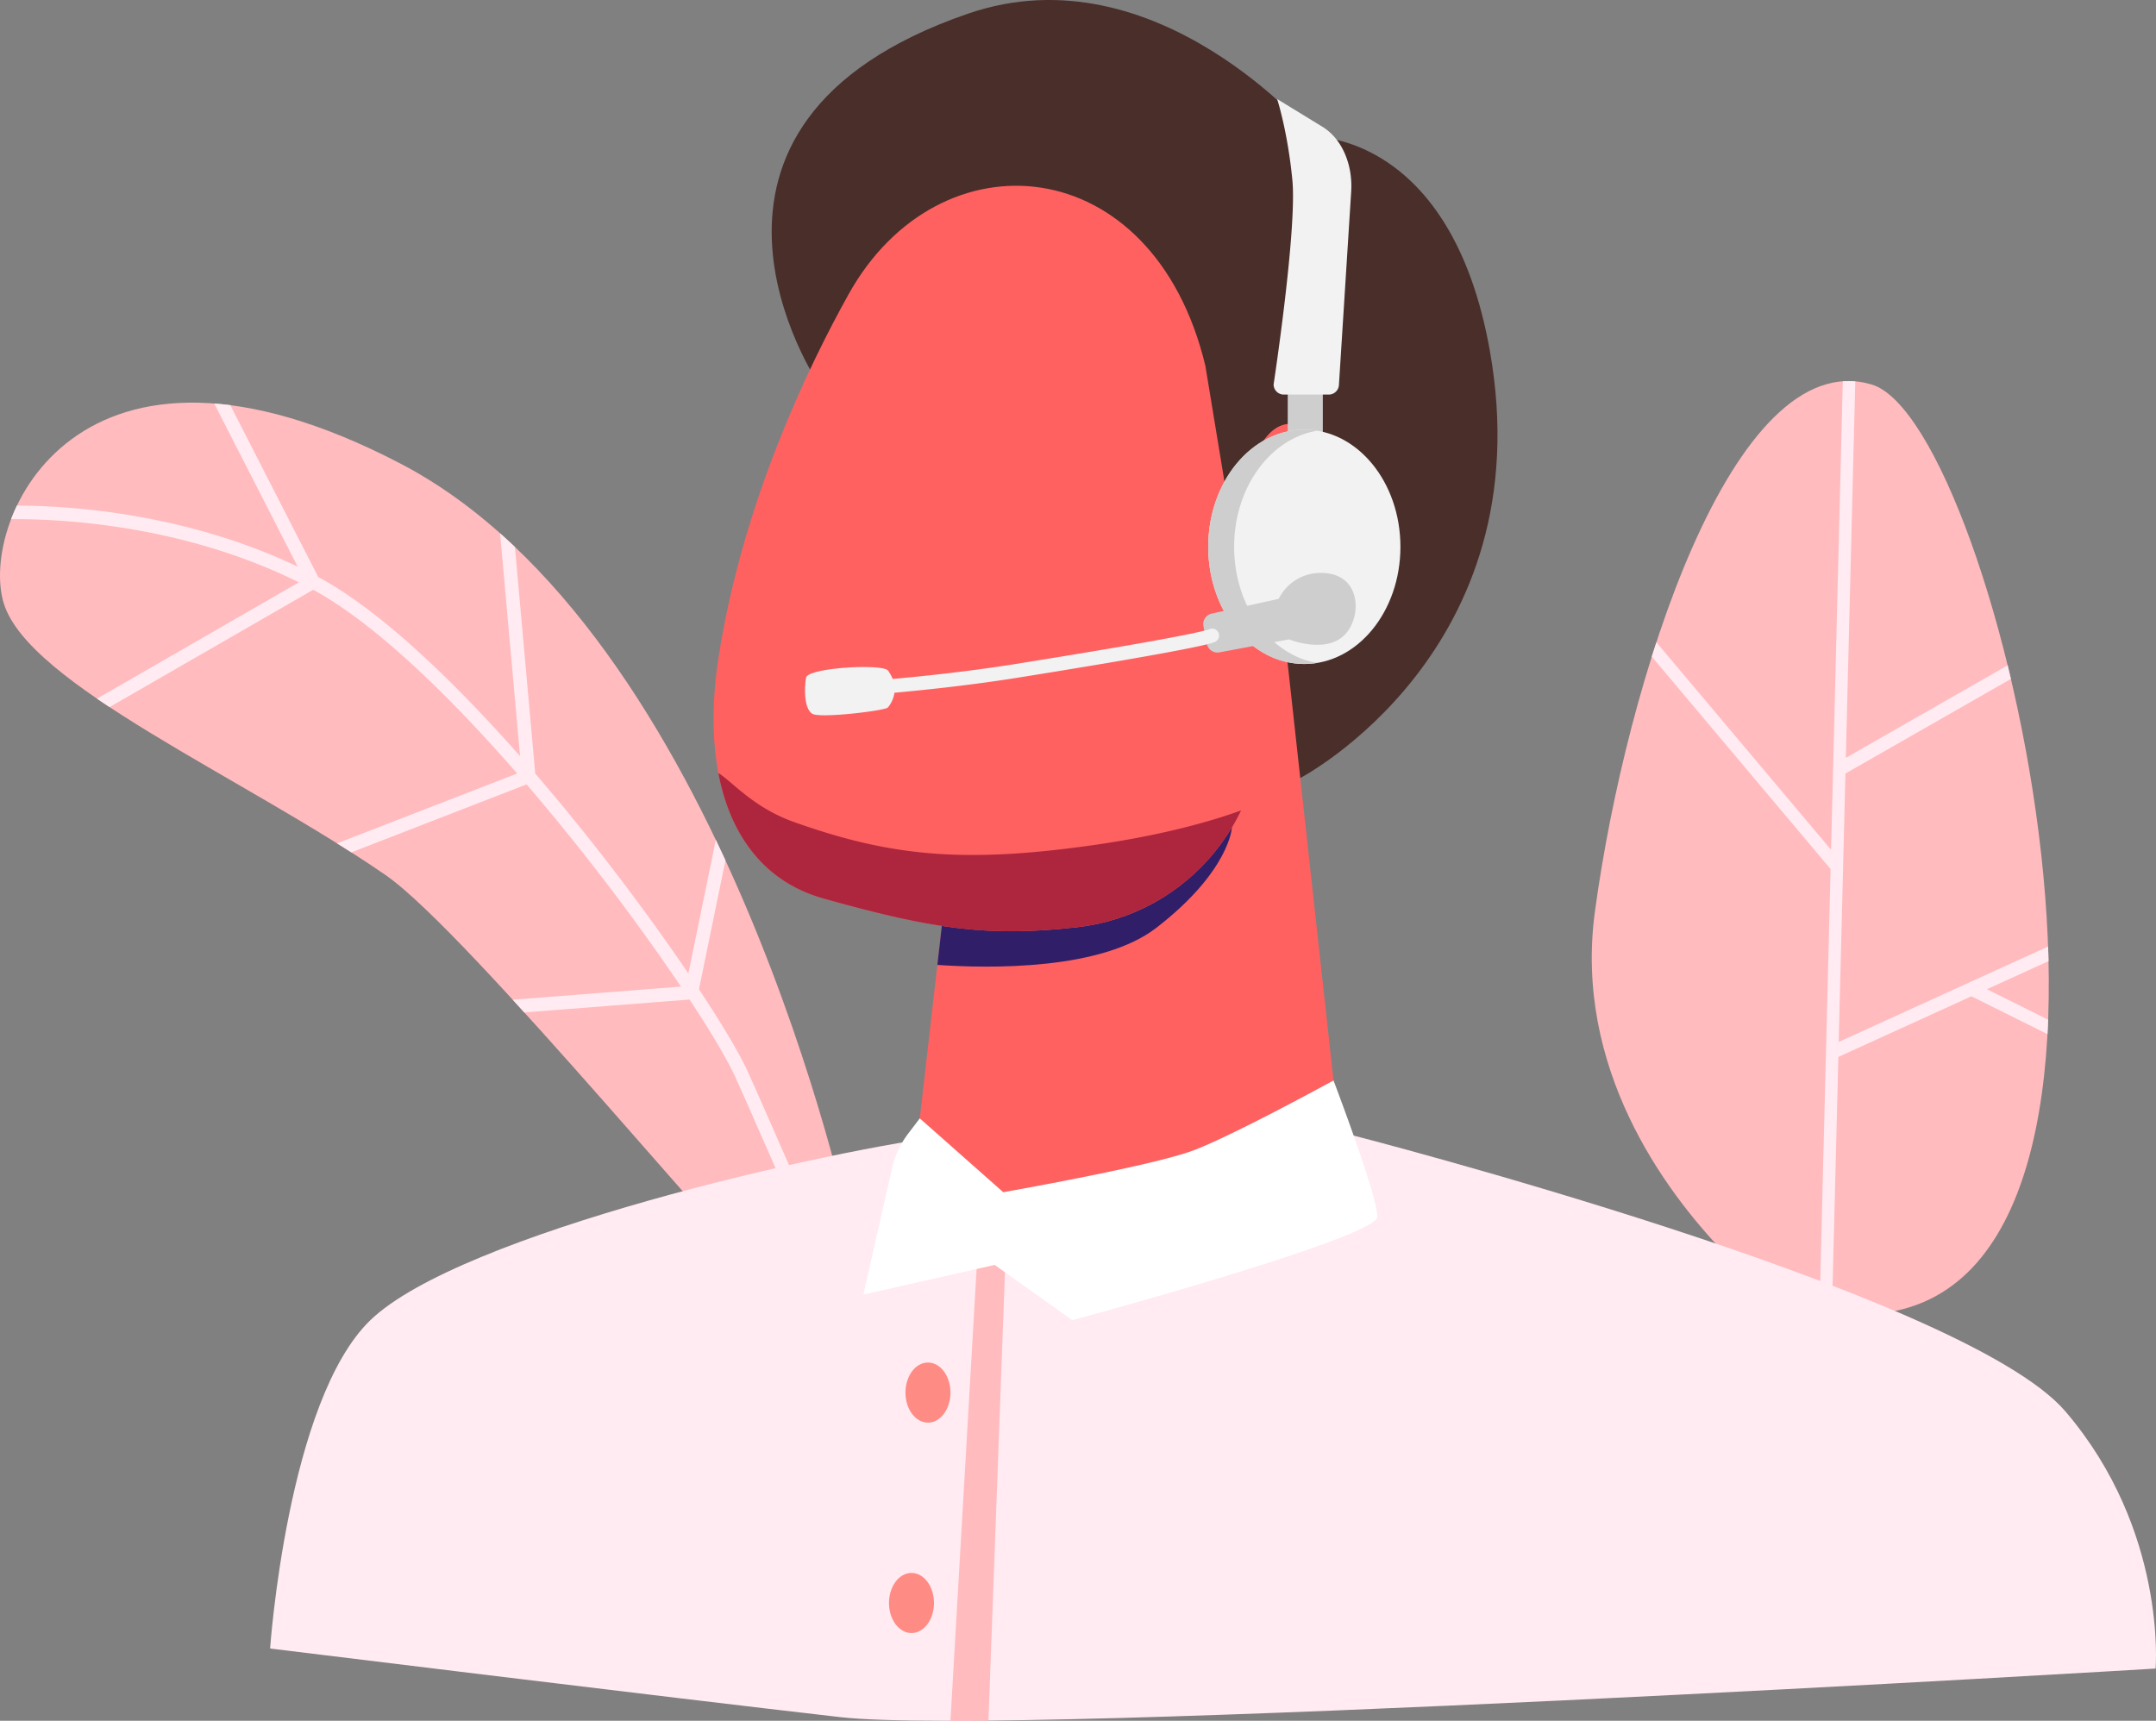 <svg xmlns="http://www.w3.org/2000/svg" viewBox="0 0 1418.961 1132.764"><rect x="0" y="0" width="1418.961" height="1132.764" fill="#808080" stroke="none"/><path d="M1234.039,864.859c-36.489,2.94-72.57-12.35-99.345-40.278-39.608-41.315-98.882-121.962-85.025-224.398,20.438-151.084,90.523-374.145,182.084-347.085C1315.684,277.903,1444.69,847.889,1234.039,864.859Z" style="fill:#ffbbbe"/><path d="M1213.036,570.712l1.542-61.503,108.899-62.277q-1.059-4.512-2.154-8.967l-106.486,60.897,6.212-247.772a51.385,51.385,0,0,0-8.228-.063l-7.73,308.337L1090.149,422.796q-1.543,4.709-3.045,9.462l117.669,139.806L1197.51,861.798q4.064,1.01,8.186,1.723l4.205-167.75,87.565-39.919,50.072,24.907q.26-4.733.444-9.521l-40.297-20.044,40.538-18.481q-.11-4.808-.281-9.647l-137.792,62.817,2.887-115.162Z" style="fill:#ffebf1"/><path d="M558.867,805.136s-82.885-389.327-295.46-500.051-277.17,37.59-261.058,91.672,157.586,114.563,251.408,179.27C308.777,613.972,495.505,843.566,517.14,856.926S566.02,834.598,558.867,805.136Z" style="fill:#ffbbbe"/><path d="M196.709,383.353C120.416,345.48,40.625,341.52,7.303,341.755q1.716-4.48,3.852-8.951c35.486.121,111.21,5.082,184.734,40.19L140.966,265.612q5.202.402,10.62,1.099L209.444,379.832c43.797,23.54,93.995,73.957,132.819,117.92L329.102,351.024q4.961,4.412,9.8,9.021l13.381,149.193c10.705,12.423,20.311,24.047,28.367,34.035,27.561,34.175,52.696,68.469,72.388,97.508L471.094,552.86q3.246,6.777,6.362,13.535L460.035,651.223c15.7,23.723,27.126,43.098,32.35,54.709,11.673,25.941,37.004,84.085,59.707,136.416a47.715,47.715,0,0,1-6.244,8.106c-23.178-53.44-49.633-114.19-61.629-140.849-5.03-11.177-15.717-29.368-30.382-51.628L345.093,666.487q-3.852-4.235-7.652-8.383l110.716-8.664A1495.441,1495.441,0,0,0,346.574,516.362L231.242,561.11q-4.663-2.982-9.42-5.951L340.35,509.171c-45.253-51.92-93.749-98.867-134.201-120.923L72.124,465.472q-4.227-2.789-8.282-5.561Z" style="fill:#ffebf1"/><path d="M887.925,746.745s403.891,103.425,471.4,182.335c67.11,78.442,59.363,169.295,59.363,169.295S668.285,1143.54,553.005,1130.35s-375.24-45.166-375.24-45.166,11.352-163.351,65.959-216.11c59.015-57.018,301.561-112.435,385.731-122.328C667.963,742.22,887.925,746.745,887.925,746.745Z" style="fill:#ffebf1"/><path d="M980.519,230.8C955.083,87.741,864.736,90.102,864.736,90.102S761.6-33.836,637.078,9.004c-213.002,73.28-98.42,243.525-98.42,243.525C533.3,388.432,855.762,512.152,855.762,512.152S1015.694,428.63,980.519,230.8Z" style="fill:#492e2a"/><path d="M841.331,380.849l44.216,402.367c-11.165,52.819-305.627,58.255-284.581-8.651l38.977-340.615Z" style="fill:#ff6161"/><path d="M616.915,635.188c34.496,2.367,107.881,3.582,144.13-24.428,48.365-37.373,49.746-66.074,49.746-66.074s-29.96,12.58-56.342,18.808c-19.137,4.519-92.728,15.206-131.703,20.735Z" style="fill:#311e69"/><path d="M793.289,240.709l36.546,221.777c6.228,73.992-47.419,139.705-121.216,147.918-58.971,6.563-95.664.979-166.733-18.97-59.214-16.621-81.232-79.307-69.023-158.396,15.839-102.603,59.592-192.599,85.699-239.441C618.086,86.8,758.884,97.909,793.289,240.709Z" style="fill:#ff6161"/><path d="M807.639,352.57c5.511-11.015,9.287-22.716,12.36-34.643,5.841-22.666,19.776-54.995,49.14-29.79,42.711,36.661,15.077,147.016-43.312,141.78C782.466,426.027,793.756,380.318,807.639,352.57Z" style="fill:#ff6161"/><rect x="847.515" y="256.449" width="23.083" height="30.045" style="fill:#cecece"/><path d="M650.539,1132.641l11.283-306.698-18.393-2.148L625.54,1132.763Q637.396,1132.764,650.539,1132.641Z" style="fill:#ffbbbe"/><ellipse cx="858.436" cy="359.957" rx="63.249" ry="77.128" style="fill:#f2f2f2"/><path d="M812.239,359.957c0-39.07,23.824-71.35,54.723-76.428a52.539,52.539,0,0,0-8.526-.7c-34.931,0-63.249,34.531-63.249,77.128s28.317,77.128,63.249,77.128a52.506,52.506,0,0,0,8.526-.7C836.063,431.307,812.239,399.027,812.239,359.957Z" style="fill:#cecece"/><path d="M845.053,259.746h29.332a6.715,6.715,0,0,0,6.84-6.582l8.025-126.625a57.724,57.724,0,0,0-.576-13.134c-1.963-11.783-7.63-23.043-17.764-29.611L840.547,65.186s6.968,21.428,10.021,53.398c3.133,32.809-12.355,134.501-12.355,134.501A6.711,6.711,0,0,0,845.053,259.746Z" style="fill:#f2f2f2"/><path d="M870.241,377.149a30.751,30.751,0,0,0-28.673,17.062l-44.104,9.718a7.092,7.092,0,0,0-5.432,8.296l2.286,11.608a7.092,7.092,0,0,0,8.259,5.601l45.769-8.544s24.247,9.847,36.775-3.139C896.488,405.969,896.037,377.701,870.241,377.149Z" style="fill:#cecece"/><path d="M582.482,456.552c-5.258.445-8.307.665-8.425.673a4.568,4.568,0,0,1-.648-9.113c.469-.033,47.474-3.426,94.991-11.028,125.769-20.118,127.805-23.023,128.266-23.14a4.568,4.568,0,0,1,2.254,8.854c-.465.118-2.78,3.105-129.077,23.308C633.899,451.856,598.256,455.217,582.482,456.552Z" style="fill:#f2f2f2"/><path d="M584.705,465.267a18.517,18.517,0,0,0,1.661-20.772,33.7,33.7,0,0,0-1.881-3.025c-3.382-4.756-52.657-1.961-53.939,4.566s-1.433,20.98,4.318,23.932,47.492-2.186,49.387-4.18C584.386,465.646,584.538,465.47,584.705,465.267Z" style="fill:#f2f2f2"/><path d="M660.284,784.801s93.576-16.413,123.356-26.869c24.756-8.693,93.999-46.678,93.999-46.678s28.867,75.745,28.867,89.668-200.788,68.151-200.788,68.151l-51.052-36.396-86.471,19.541,18.911-83.293a58.91,58.91,0,0,1,10.565-22.628l7.686-10.102Z" style="fill:#fff"/><path d="M625.54,916.706c0,10.927-6.63,19.786-14.808,19.786s-14.808-8.858-14.808-19.786,6.63-19.786,14.808-19.786S625.54,905.779,625.54,916.706Z" style="fill:#ff8b85"/><ellipse cx="599.889" cy="1055.206" rx="14.808" ry="19.786" style="fill:#ff8b85"/><path d="M816.819,533.489c-19.2,6.966-51.783,16.49-99.621,23.165-84.028,11.725-131.905,6.84-194.926-15.633-26.666-9.509-41.12-27.228-49.49-32.108,7.898,41.513,30.657,71.729,69.105,82.521,71.069,19.949,107.762,25.533,166.733,18.97A136.702,136.702,0,0,0,816.819,533.489Z" style="fill:#ad263d"/></svg>